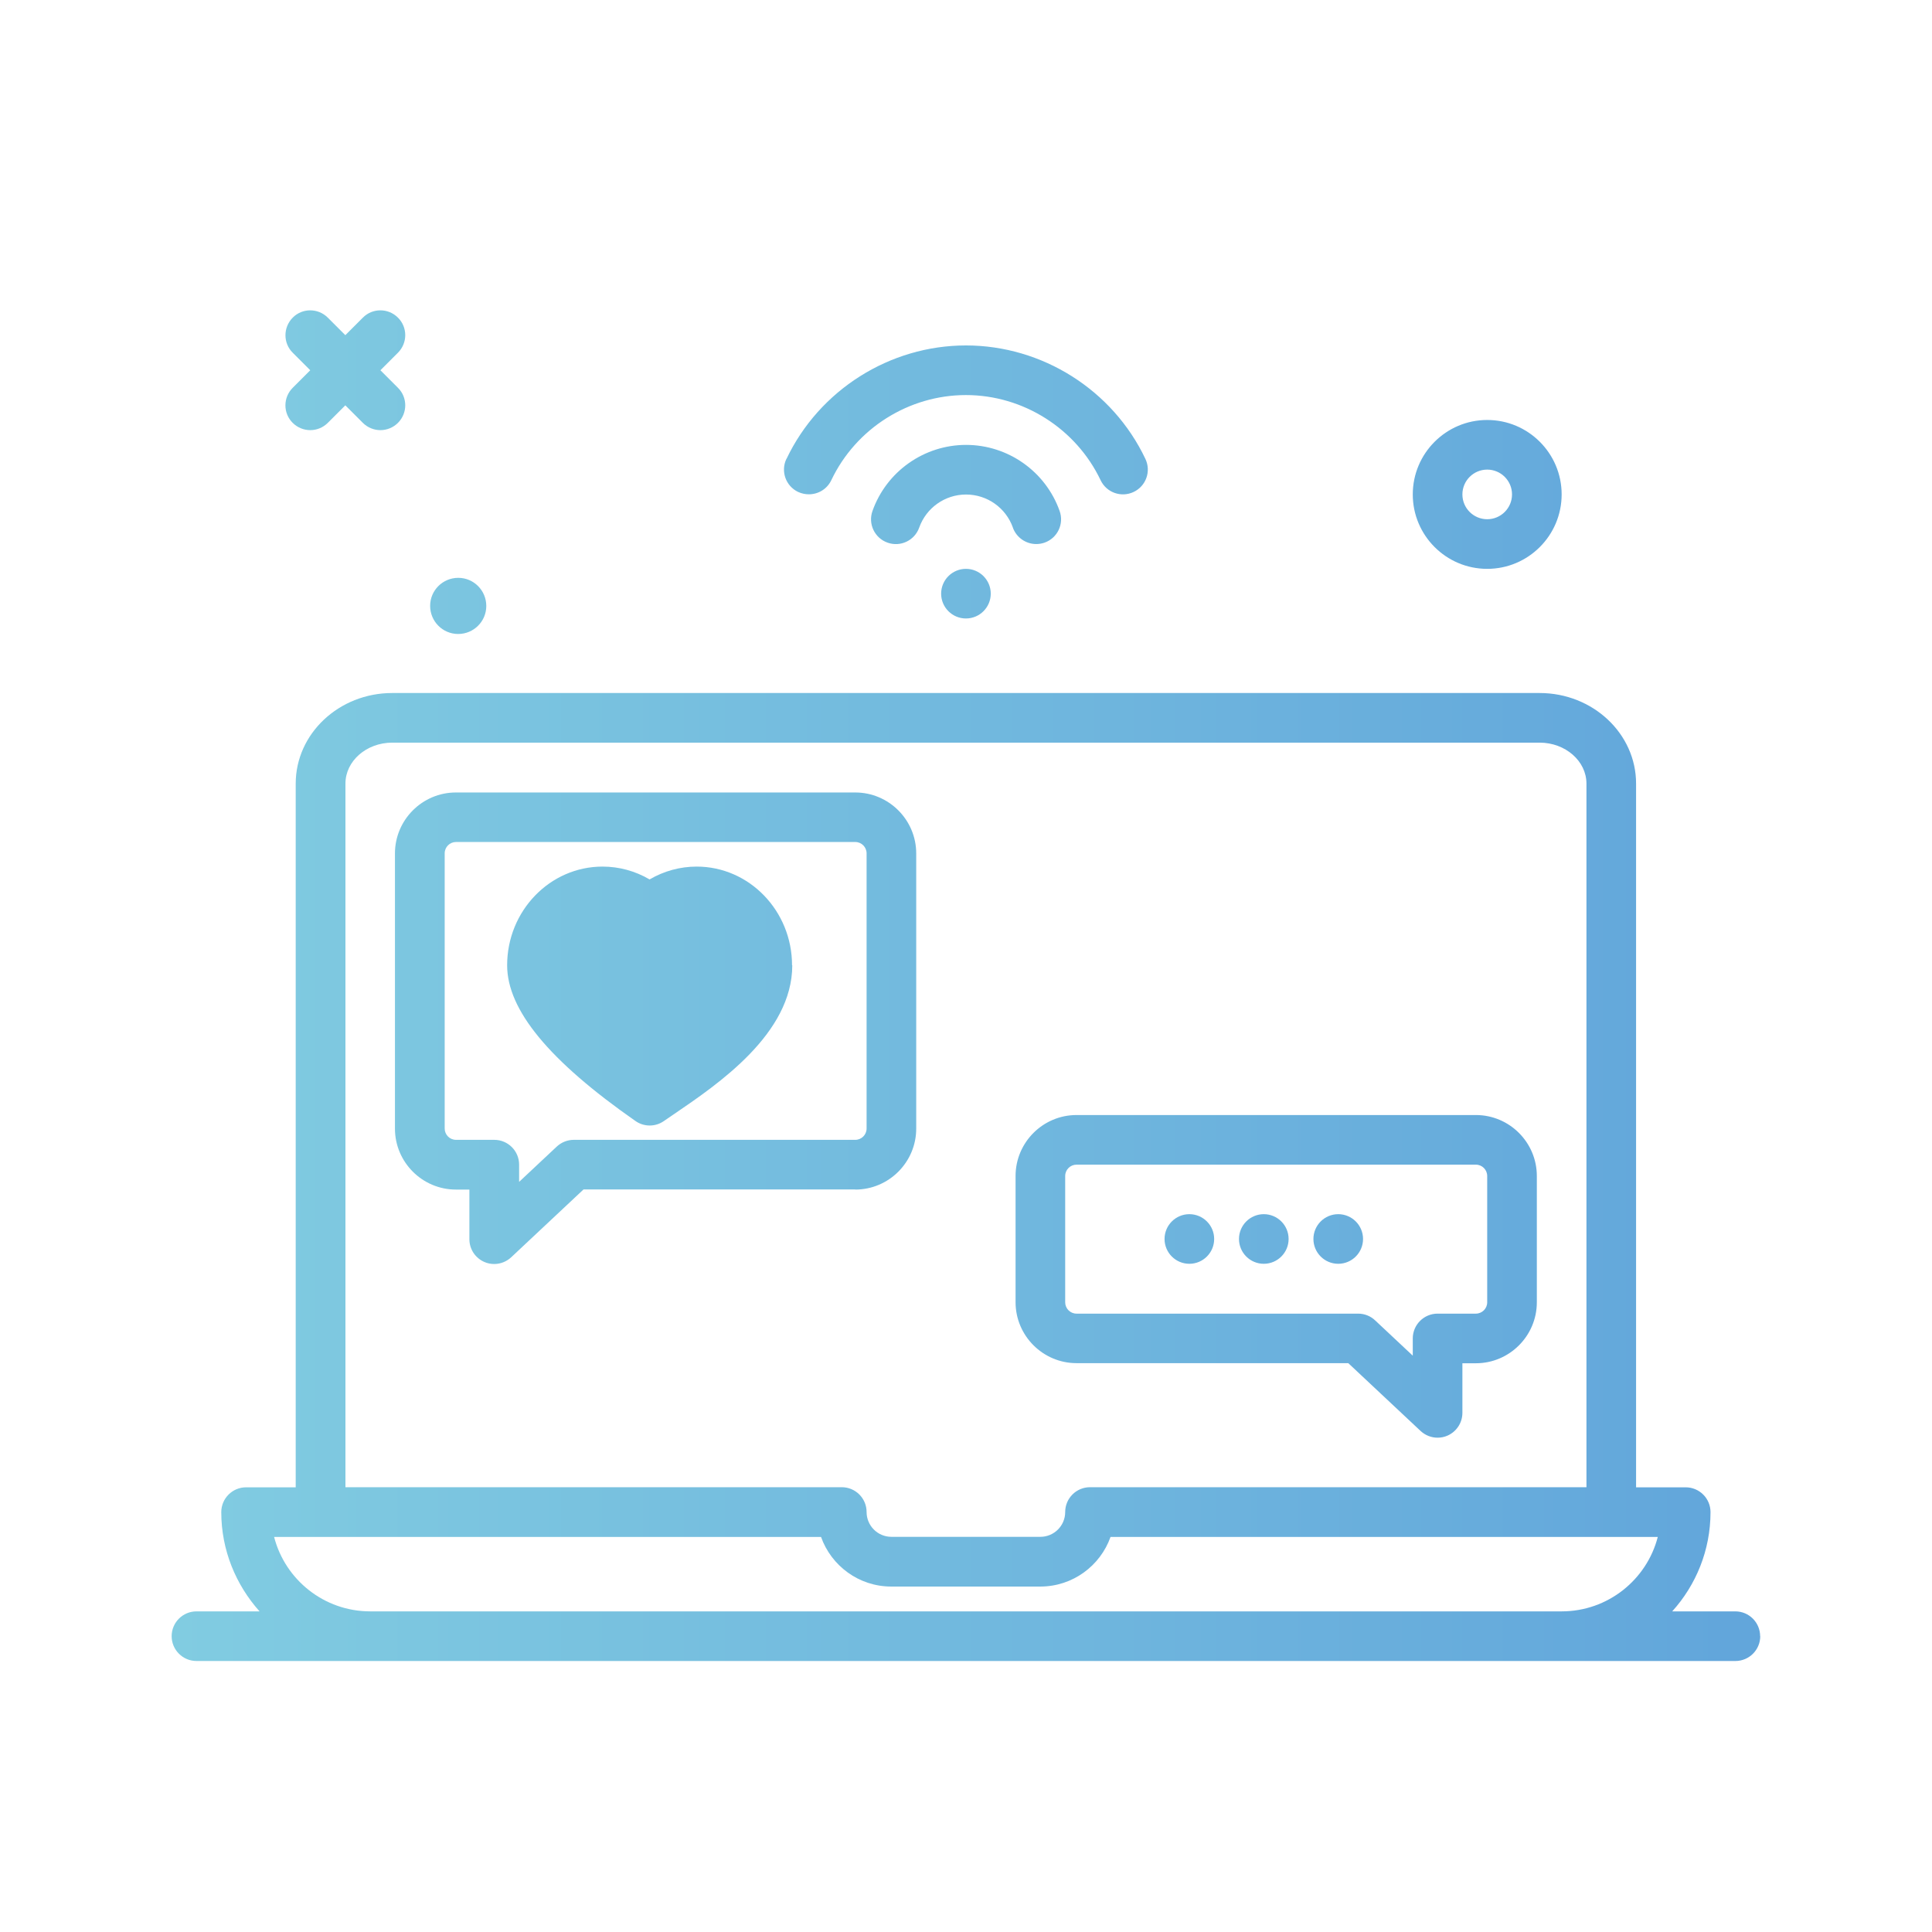 <?xml version="1.0" encoding="UTF-8"?> <svg xmlns="http://www.w3.org/2000/svg" xmlns:xlink="http://www.w3.org/1999/xlink" id="uuid-99190999-a5e0-440c-91b2-d9402565c69e" viewBox="0 0 180.65 180.65"><defs><style>.uuid-b9fec841-3c0a-42ae-ac55-a770e6cbfbc1{fill:none;}.uuid-4c62f501-de81-4a79-a04b-46866a6438df{fill:url(#uuid-c3df4d38-f0fc-463a-a793-8608be7c8d49);}</style><linearGradient id="uuid-c3df4d38-f0fc-463a-a793-8608be7c8d49" x1="16.05" y1="92.17" x2="164.6" y2="92.17" gradientUnits="userSpaceOnUse"><stop offset="0" stop-color="#81cce1"></stop><stop offset=".98" stop-color="#62a6db"></stop><stop offset="1" stop-color="#62a6db"></stop></linearGradient></defs><g id="uuid-d10b937d-6bd4-4b8c-b27e-82a5d2fba929"><g><rect class="uuid-b9fec841-3c0a-42ae-ac55-a770e6cbfbc1" width="180.65" height="180.65"></rect><path class="uuid-4c62f501-de81-4a79-a04b-46866a6438df" d="M73.54,42.91c3.06-6.44,9.65-10.61,16.78-10.61s13.72,4.16,16.78,10.61c.55,1.16,.06,2.54-1.1,3.09-1.16,.55-2.54,.06-3.09-1.1-2.3-4.83-7.24-7.96-12.59-7.96s-10.29,3.12-12.59,7.96c-.4,.84-1.23,1.32-2.1,1.32-.33,0-.67-.07-1-.22-1.16-.55-1.65-1.93-1.1-3.09h0Zm21.16,6.41c.34,.95,1.23,1.55,2.19,1.55,.26,0,.52-.04,.78-.13,1.21-.43,1.84-1.75,1.41-2.96-1.31-3.7-4.83-6.18-8.75-6.18s-7.44,2.48-8.75,6.18c-.43,1.21,.2,2.53,1.41,2.96,1.21,.43,2.53-.2,2.96-1.41,.66-1.85,2.41-3.09,4.38-3.09s3.72,1.24,4.38,3.09Zm-6.7,6.19c0,1.28,1.04,2.32,2.32,2.32s2.32-1.04,2.32-2.32-1.04-2.32-2.32-2.32-2.32,1.04-2.32,2.32Zm44.1-9.28c0-3.84,3.12-6.96,6.96-6.96s6.96,3.12,6.96,6.96-3.12,6.96-6.96,6.96-6.96-3.12-6.96-6.96Zm4.64,0c0,1.28,1.04,2.32,2.32,2.32s2.32-1.04,2.32-2.32-1.04-2.32-2.32-2.32-2.32,1.04-2.32,2.32Zm-56.77,64.99h-25.41l-6.76,6.34c-.44,.41-1.01,.63-1.59,.63-.31,0-.63-.06-.92-.19-.85-.37-1.4-1.2-1.4-2.13v-4.64h-1.26c-3.14,0-5.7-2.56-5.7-5.7v-25.73c0-3.14,2.56-5.7,5.7-5.7h37.34c3.14,0,5.7,2.56,5.7,5.7v25.73c0,3.14-2.56,5.7-5.7,5.7h0Zm0-4.64c.58,0,1.06-.47,1.06-1.06v-25.73c0-.58-.47-1.06-1.06-1.06H42.64c-.58,0-1.06,.47-1.06,1.06v25.73c0,.58,.47,1.06,1.06,1.06h3.58c1.28,0,2.32,1.04,2.32,2.32v1.61l3.52-3.3c.43-.4,1-.63,1.59-.63h26.33Zm14.99,15.19v-11.81c0-3.14,2.56-5.7,5.7-5.7h37.34c3.14,0,5.7,2.56,5.7,5.7v11.81c0,3.14-2.56,5.7-5.7,5.7h-1.26v4.64c0,.92-.55,1.76-1.4,2.13-.3,.13-.61,.19-.92,.19-.58,0-1.15-.22-1.59-.63l-6.76-6.34h-25.41c-3.14,0-5.7-2.56-5.7-5.7h0Zm4.64,0c0,.58,.47,1.06,1.06,1.06h26.33c.59,0,1.16,.22,1.59,.63l3.52,3.3v-1.61c0-1.28,1.04-2.32,2.32-2.32h3.58c.58,0,1.06-.47,1.06-1.06v-11.81c0-.58-.47-1.06-1.06-1.06h-37.34c-.58,0-1.06,.47-1.06,1.06v11.81h0ZM42.84,59.28c1.45,0,2.63-1.17,2.63-2.62s-1.17-2.63-2.62-2.63c-1.45,0-2.63,1.17-2.63,2.62s1.17,2.63,2.62,2.63h0Zm-15.47-19.74c.45,.45,1.05,.68,1.64,.68s1.19-.23,1.64-.68l1.64-1.64,1.64,1.64c.45,.45,1.05,.68,1.64,.68s1.19-.23,1.64-.68c.91-.91,.91-2.38,0-3.28l-1.64-1.64,1.64-1.64c.91-.91,.91-2.38,0-3.28-.91-.91-2.38-.91-3.28,0l-1.64,1.64-1.64-1.64c-.91-.91-2.38-.91-3.28,0s-.91,2.38,0,3.28l1.64,1.64-1.64,1.64c-.91,.91-.91,2.38,0,3.28Zm137.22,113.45c0,1.28-1.04,2.32-2.32,2.32H18.37c-1.28,0-2.32-1.04-2.32-2.32s1.04-2.32,2.32-2.32h5.9c-2.21-2.47-3.58-5.72-3.58-9.28,0-1.28,1.04-2.32,2.32-2.32h4.64V73.27c0-4.67,4.05-8.47,9.02-8.47h107.29c4.98,0,9.02,3.8,9.02,8.47v65.8h4.64c1.28,0,2.32,1.04,2.32,2.32,0,3.57-1.36,6.82-3.58,9.28h5.9c1.28,0,2.32,1.04,2.32,2.32Zm-132.3-13.93h46.42c1.28,0,2.32,1.04,2.32,2.32s1.04,2.32,2.32,2.32h13.93c1.28,0,2.32-1.04,2.32-2.32s1.04-2.32,2.32-2.32h46.42V73.27c0-2.11-1.97-3.83-4.38-3.83H36.68c-2.42,0-4.38,1.72-4.38,3.83v65.8Zm113.73,11.61c4.32,0,7.96-2.96,8.99-6.96h-51.17c-.96,2.7-3.54,4.64-6.57,4.64h-13.93c-3.03,0-5.61-1.94-6.57-4.64H25.63c1.03,4,4.67,6.96,8.99,6.96h111.41Zm-71.94-60.41c0,6.39-6.92,11.1-11.05,13.91l-.95,.65c-.4,.28-.86,.42-1.33,.42s-.93-.14-1.33-.42c-8.07-5.63-12-10.39-12-14.56,0-5.09,4-9.23,8.92-9.23,1.56,0,3.07,.42,4.4,1.2,1.33-.78,2.85-1.2,4.4-1.2,4.92,0,8.92,4.14,8.92,9.23h0Zm37.13,27.91c1.28,0,2.32-1.04,2.32-2.32s-1.04-2.32-2.32-2.32-2.32,1.04-2.32,2.32,1.04,2.32,2.32,2.32Zm6.96,0c1.28,0,2.32-1.04,2.32-2.32s-1.04-2.32-2.32-2.32-2.32,1.04-2.32,2.32,1.04,2.32,2.32,2.32Zm6.96,0c1.28,0,2.32-1.04,2.32-2.32s-1.04-2.32-2.32-2.32-2.32,1.04-2.32,2.32,1.04,2.32,2.32,2.32Z"></path></g></g></svg> 